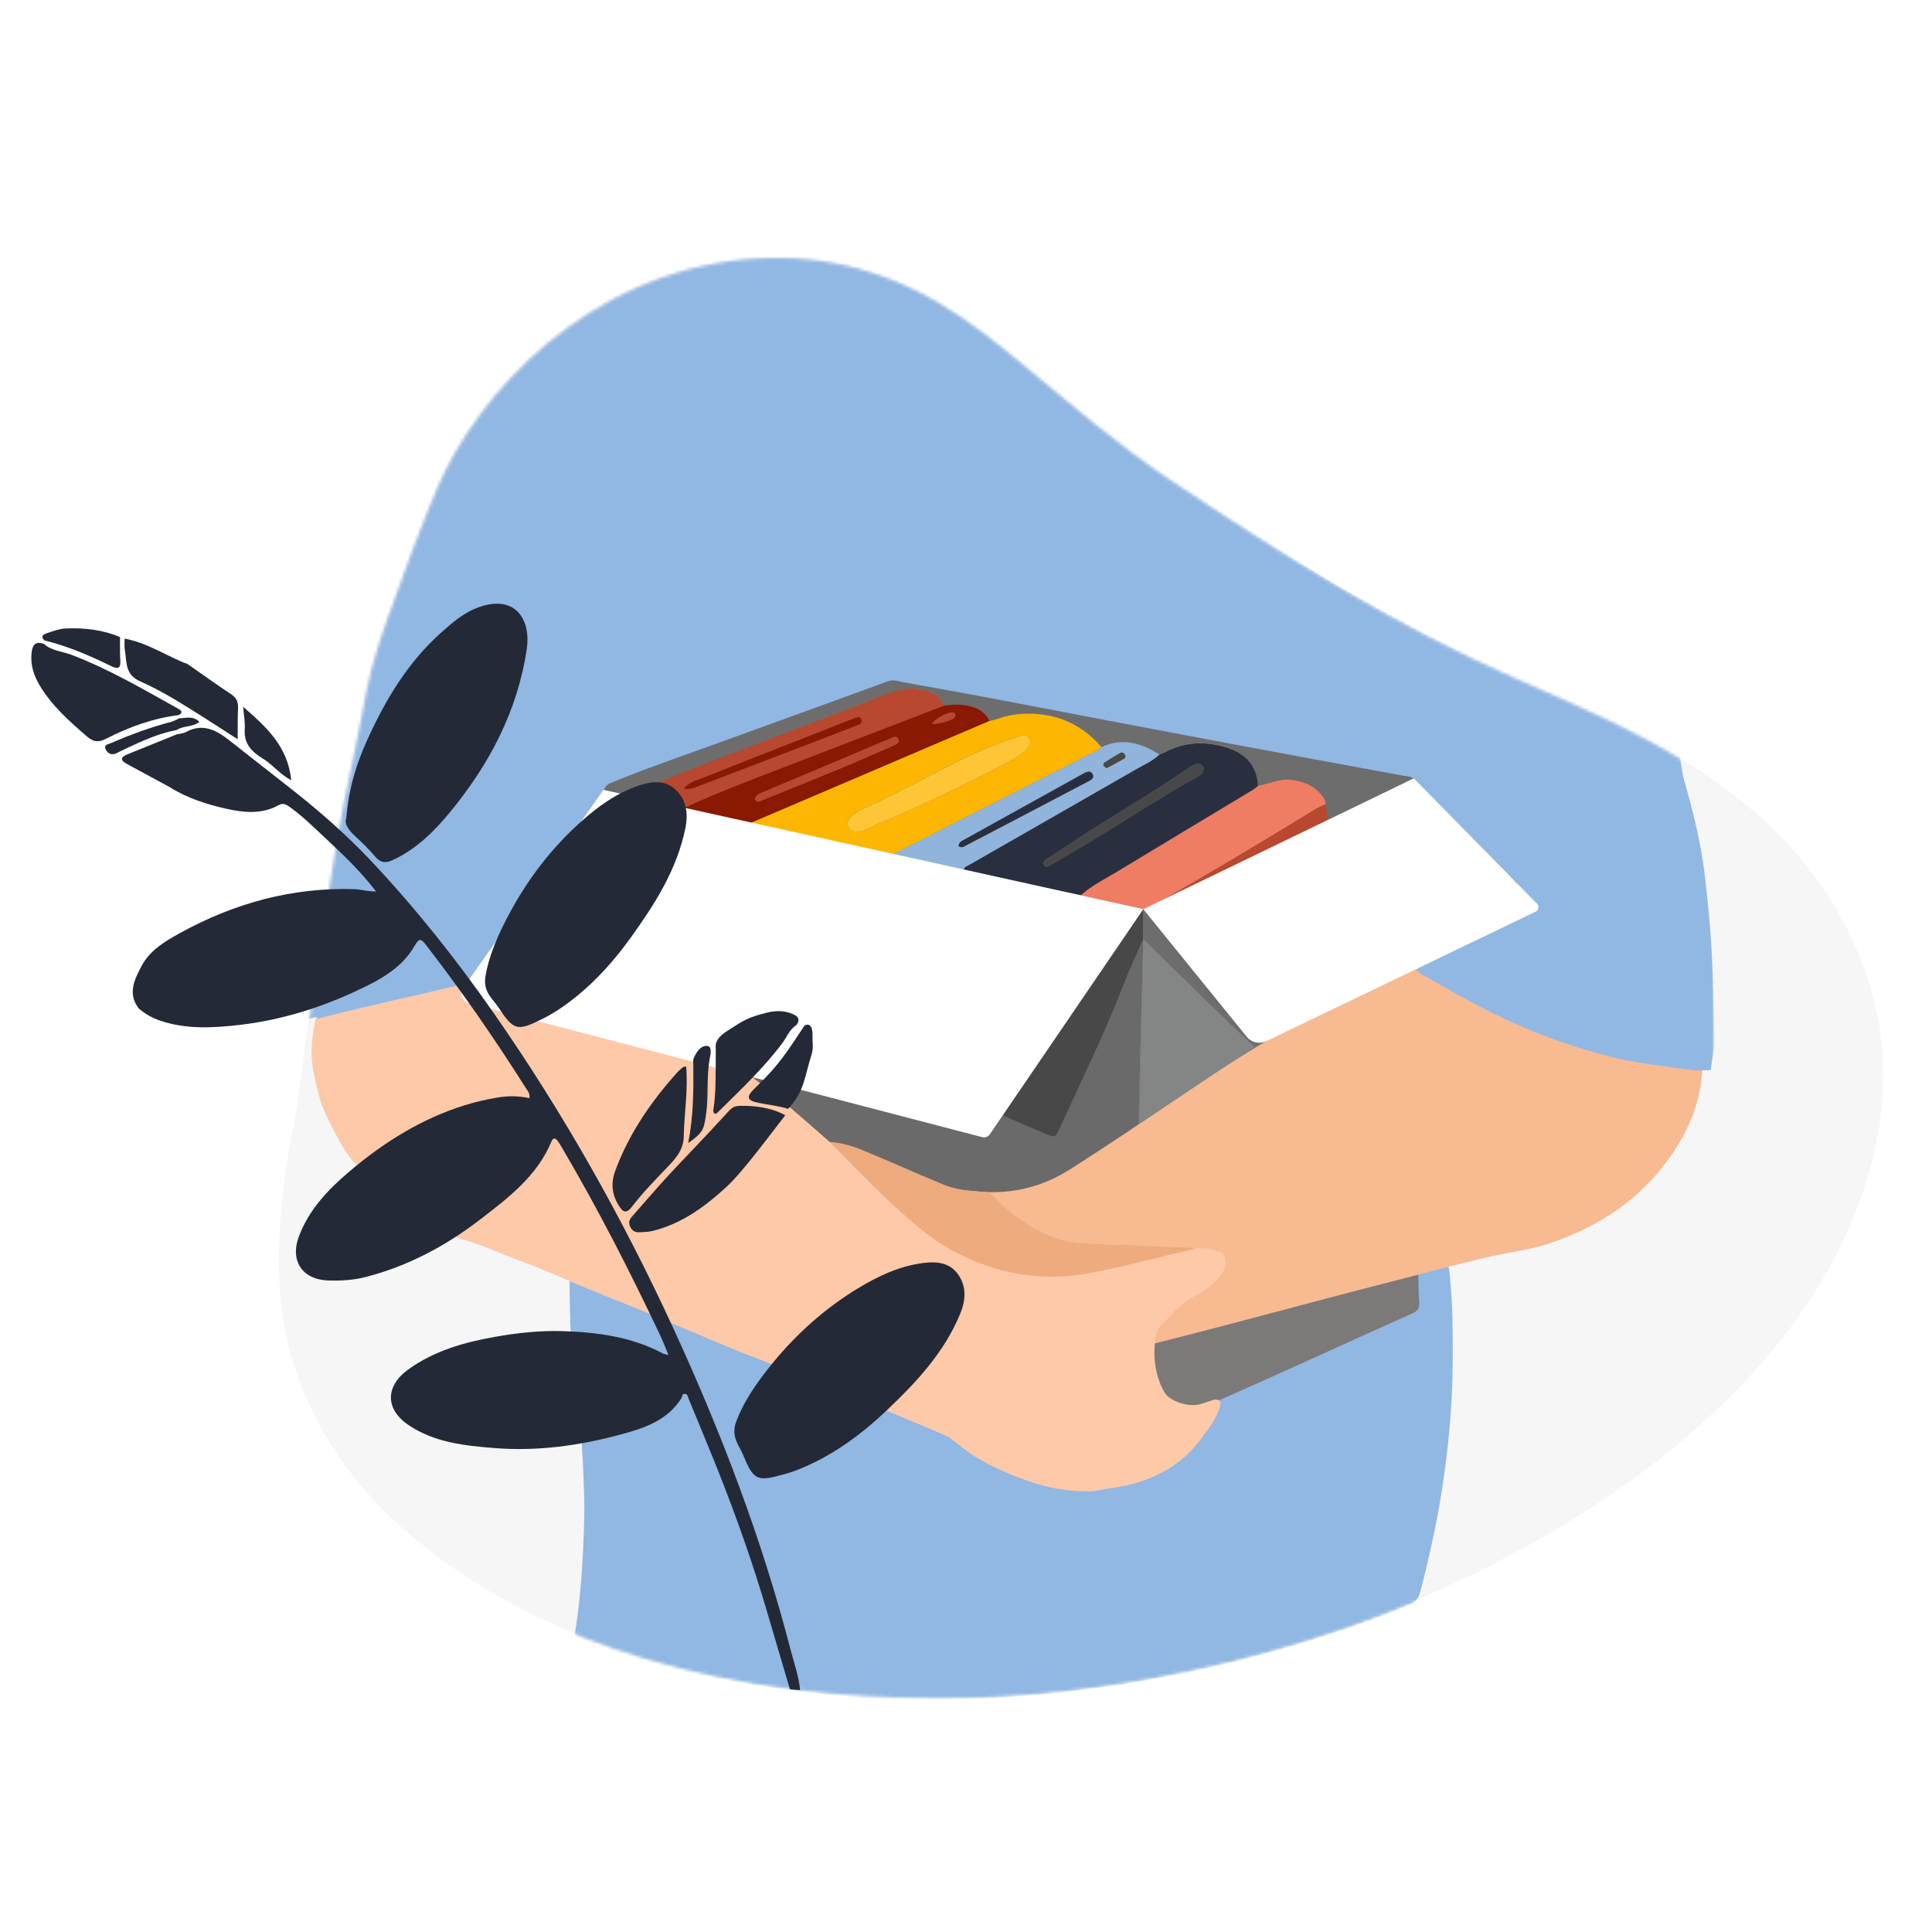 <?xml version="1.0" encoding="UTF-8"?> <!-- Generator: Adobe Illustrator 25.0.1, SVG Export Plug-In . SVG Version: 6.00 Build 0) --> <svg xmlns="http://www.w3.org/2000/svg" xmlns:xlink="http://www.w3.org/1999/xlink" x="0px" y="0px" viewBox="0 0 600 600" style="enable-background:new 0 0 600 600;" xml:space="preserve"> <style type="text/css"> .st0{fill:#F5F5F5;} .st1{fill:#B6B6B7;} .st2{fill:#B7B7B8;} .st3{fill:#DB9273;} .st4{fill:#DA9071;} .st5{fill:#91B7E3;} .st6{fill:#D7654B;} .st7{fill:#2D323F;} .st8{fill:#2A2E3B;} .st9{fill:#F8BA91;} .st10{fill:#F8B991;} .st11{fill:#F3D6B8;} .st12{fill:#BA492F;} .st13{fill:#D66349;} .st14{fill:#F07D64;} .st15{fill:#252937;} .st16{fill:#282D3B;} .st17{fill:#D08CFE;} .st18{fill:#EF8168;} .st19{fill:#FEFEFE;} .st20{fill:#F1F1F1;} .st21{fill:#7D3DAE;} .st22{fill:#F8B992;} .st23{fill:#7D3EAC;} .st24{fill:#50286F;} .st25{fill:#E2E2E3;} .st26{fill:#90B7E3;} .st27{fill:#709DCF;} .st28{fill:#F08066;} .st29{fill:#2E3647;} .st30{fill:#679AD4;} .st31{fill:#FEB702;} .st32{fill:#2D313E;} .st33{fill:#FEC63A;} .st34{fill:#282D3A;} .st35{fill:#FED776;} .st36{fill:#FEC83F;} .st37{fill:#FCAD14;} .st38{fill:#2C313E;} .st39{fill:#76A1D1;} .st40{fill:#FEC941;} .st41{fill:#4B84B7;} .st42{fill:#F6F6F6;} .st43{fill:#B7B7B7;} .st44{fill:#FFFFFF;} .st45{fill:#242937;} .st46{fill:#292929;} .st47{fill:#FFC739;} .st48{fill:#959696;} .st49{fill:#709DD0;} .st50{fill:#2A2F3D;} .st51{fill:#CC5137;} .st52{fill:#91B8E4;} .st53{fill:none;} .st54{fill:#D1E0F1;} .st55{fill:#74200D;} .st56{fill:#E3C7A8;} .st57{fill:#FDF8F3;} .st58{fill:none;stroke:#4A4A4A;stroke-width:7;stroke-linecap:round;stroke-miterlimit:10;} .st59{fill:#4A4A4A;} .st60{fill:#679BD4;} .st61{fill:#909090;} .st62{fill:#C5C5C5;} .st63{fill:#C4C4C4;} .st64{fill:#8F8F8F;} .st65{fill:#BA4930;} .st66{fill:#2A2F3C;} .st67{fill:#FED775;} .st68{fill:#866E62;} .st69{fill:#C0A18C;} .st70{fill:#FFE4C7;} .st71{fill:#96BBE5;} .st72{fill:#FCC12B;} .st73{fill:#598FC5;} .st74{fill:#BA4A30;} .st75{fill:#291F34;} .st76{fill:#252A38;} .st77{fill:#BB4A31;} .st78{fill:#2D313F;} .st79{fill:#FEC944;} .st80{fill:#465161;} .st81{fill:#465161;stroke:#009245;stroke-width:0.75;stroke-linecap:round;stroke-linejoin:round;stroke-miterlimit:10;} .st82{fill:url(#SVGID_1_);} .st83{fill:none;stroke:#666666;stroke-width:0.25;stroke-linecap:round;stroke-miterlimit:10;} .st84{filter:url(#Adobe_OpacityMaskFilter);} .st85{mask:url(#SVGID_2_);} .st86{fill:#FDE2C5;} .st87{fill:#E2C6A7;} .st88{fill:#F3D7B8;} .st89{fill:#F3B504;} .st90{fill:#2F2F3A;} .st91{fill:#EBD9C4;} .st92{fill:#FDE3C6;} .st93{fill:#BB4D33;} .st94{fill:#292C39;} .st95{fill:#897F79;} .st96{fill:#663835;} .st97{fill:#FDE2C6;} .st98{fill:#5A8EC3;} .st99{fill:#2C2D39;} .st100{filter:url(#Adobe_OpacityMaskFilter_1_);} .st101{mask:url(#SVGID_3_);} .st102{fill:#F5F4F3;} .st103{fill:#FCE2C6;} .st104{fill:#5B8CBE;} .st105{fill:#F3B405;} .st106{fill:#B74C34;} .st107{fill:#343540;} .st108{fill:#2E323F;} .st109{fill:#282E3C;} .st110{fill:#9F341C;} .st111{fill:#E1C3A2;} .st112{fill:#F5B807;} .st113{fill:#922F19;} .st114{filter:url(#Adobe_OpacityMaskFilter_2_);} .st115{mask:url(#SVGID_4_);} .st116{fill:#7B7A78;} .st117{fill:#B4A999;} .st118{fill:#6A6A6A;} .st119{fill:#FEC9A8;} .st120{fill:#EEAB7E;} .st121{fill:#91B8E3;} .st122{fill:#2A2F3F;} .st123{fill:#FDB602;} .st124{fill:#6D6D6D;} .st125{fill:#848686;} .st126{fill:#EF7D63;} .st127{fill:#8A1902;} .st128{fill:#90B4DC;} .st129{fill:#B8482F;} .st130{fill:#484848;} .st131{fill:#FEC637;} .st132{fill:#5E91C4;} .st133{fill:#272D3B;} .st134{fill:#CBB6A2;} .st135{fill:#2887F4;} .st136{fill:url(#SVGID_5_);} .st137{fill:#F69421;} .st138{fill:#5290D6;} .st139{clip-path:url(#SVGID_7_);fill:#1A1413;} .st140{fill:#E61F4F;} .st141{fill:#00B1BB;} .st142{fill:#00B0BA;} .st143{fill:#00B3BE;} .st144{fill:#E6204F;} .st145{fill:#201F1D;} .st146{fill:#E05935;} .st147{fill:#036AFE;} .st148{fill:#282726;} .st149{fill:#F99D11;} .st150{fill:#01AEFE;} .st151{fill:#0769D6;} .st152{fill:#00C0FF;} .st153{fill:url(#SVGID_8_);} .st154{fill:url(#SVGID_9_);} .st155{fill:url(#SVGID_10_);} .st156{fill:url(#SVGID_11_);} .st157{fill:url(#SVGID_12_);} .st158{fill:url(#SVGID_13_);} .st159{fill:none;stroke:#4D4D4D;stroke-width:3;stroke-miterlimit:10;} .st160{fill:none;stroke:#4D4D4D;stroke-width:2.5;stroke-miterlimit:10;} .st161{fill:none;stroke:#4D4D4D;stroke-width:3;stroke-linecap:round;stroke-miterlimit:10;} .st162{fill:url(#SVGID_14_);} .st163{clip-path:url(#SVGID_16_);fill:#1A1413;} .st164{fill:#272C38;} .st165{fill:#598CC3;} .st166{fill:#BE4A2F;} .st167{fill:none;stroke:#F6F6F6;stroke-width:4;stroke-linecap:round;stroke-miterlimit:10;} .st168{fill:#FFB700;} .st169{fill:#7D3DAD;} .st170{fill:#A4A5AB;} .st171{fill:#CCCCCC;} .st172{fill:#F1D5B7;} .st173{fill:#E5C8A8;} .st174{fill:#2B2F3C;} .st175{fill:#A39383;} .st176{fill:#A59484;} .st177{fill:#F7B991;} .st178{fill:#F0AB7E;} .st179{fill:#2B313F;} .st180{fill:#E2894F;} .st181{fill:#575757;} .st182{fill:#518CC8;} .st183{fill:#E3C8AA;} .st184{fill:#5890CA;} .st185{fill:#F07E64;} .st186{fill:#F07F66;} .st187{fill:#EAC3A1;} .st188{fill:#D7644A;} .st189{fill:#689AD3;} .st190{fill:#292E3B;} .st191{fill:#FEC942;} .st192{fill:#EDD2B5;} .st193{fill:#95B9E2;} .st194{fill:#D4B799;} .st195{fill:#A19282;} .st196{fill:#A29384;} .st197{fill:#BEAA95;} .st198{fill:#A39587;} .st199{fill:#A49587;} .st200{fill:#F08067;} .st201{fill:#DED3CA;} .st202{fill:#F3E6D9;} .st203{fill:#F08168;} .st204{fill:#272C3A;} .st205{fill:#7D8088;} .st206{fill:#6B6B6B;} .st207{fill:#E6E6E6;} .st208{fill:#4B4B4B;} .st209{fill:#F07F65;} .st210{fill:#252A37;} .st211{fill:#92B8E3;} .st212{fill:#F7B990;} .st213{fill:#FEE4C7;} .st214{fill:#5B90C4;} .st215{fill:#EED3B7;} .st216{fill:#F2AC7E;} .st217{fill:#DB9171;} .st218{fill:#8FB5E1;} .st219{fill:none;stroke:#F6F6F6;stroke-width:2;stroke-miterlimit:10;} .st220{fill:#518CC9;} .st221{fill:#749936;} .st222{fill:#CBD6A9;} .st223{fill:#CCD7AB;} .st224{fill:#636C59;} .st225{fill:#616B54;} .st226{fill:#606950;} .st227{fill:#8E9667;} .st228{fill:#CCD8A8;} .st229{fill:#989D8B;} .st230{fill:#7E8570;} .st231{fill:#79806E;} .st232{fill:#74AB78;} .st233{fill:#C7B58A;} .st234{fill:#8E7250;} .st235{fill:#E0CBA3;} .st236{fill:#C3AA7A;} .st237{filter:url(#Adobe_OpacityMaskFilter_3_);} .st238{mask:url(#SVGID_17_);} .st239{fill:#E7C9A9;} .st240{fill:#FECAA7;} .st241{fill:#FCE1C5;} .st242{fill:#BA4C33;} .st243{fill:#33333F;} .st244{fill:#FECAA8;} .st245{fill:#FDC007;} .st246{fill:#FED352;} </style> <g id="Layer_1"> </g> <g id="Layer_2"> </g> <g id="Layer_3"> </g> <g id="Layer_4"> </g> <g id="Layer_5"> </g> <g id="Layer_6"> </g> <g id="Layer_7"> </g> <g id="Layer_8"> </g> <g id="Layer_9"> </g> <g id="Layer_10"> </g> <g id="Layer_11"> </g> <g id="Layer_12"> <path class="st42" d="M290.74,527.09c-30.71-0.06-60.99-3.52-90.49-12.25c-25.98-7.69-50.06-19.32-71.07-36.69 c-17.43-14.42-30.63-31.88-37.72-53.63c-5.06-15.52-5.59-31.39-4.21-47.49c0.67-7.81,1.57-15.57,3.16-23.25 c2.62-12.68,3.61-25.6,5.63-38.37c4.01-25.33,7.13-50.8,12.6-75.89c1.81-8.33,3.38-16.72,5-25.09c1.63-8.4,4.36-16.5,7.23-24.52 c4.59-12.83,9.28-25.64,14.58-38.19c12.89-30.47,47.06-66.9,95.85-71.47c21.68-2.03,42.02,2.77,60.7,13.93 c9.42,5.63,17.99,12.54,26.42,19.55c14.51,12.06,28.86,24.36,44.56,34.88c34.49,23.1,69.53,45.19,107.76,61.94 c18.32,8.03,36.82,15.93,53.85,26.66c17.22,10.86,32.3,24.09,43.35,41.36c18.76,29.33,21.55,60.59,10.05,93.18 c-9.48,26.86-26.32,48.81-46.97,68c-18.86,17.52-40.07,31.64-62.81,43.69c-31.63,16.75-65.08,28.2-100.03,35.43 C342.65,524.15,316.86,527.23,290.74,527.09z"></path> <defs> <filter id="Adobe_OpacityMaskFilter" filterUnits="userSpaceOnUse" x="94.2" y="78.15" width="438.11" height="449.74"> <feColorMatrix type="matrix" values="1 0 0 0 0 0 1 0 0 0 0 0 1 0 0 0 0 0 1 0"></feColorMatrix> </filter> </defs> <mask maskUnits="userSpaceOnUse" x="94.2" y="78.15" width="438.11" height="449.74" id="SVGID_1_"> <g class="st84"> <path class="st42" d="M290.95,527.42c-30.71-0.06-60.99-3.52-90.49-12.25c-25.98-7.69-50.06-19.32-71.07-36.69 c-17.43-14.42-30.63-31.88-37.72-53.63c-5.06-15.52-5.59-31.39-4.21-47.49c0.67-7.81,1.57-15.57,3.16-23.25 c2.62-12.68,3.61-25.6,5.63-38.37c4.01-25.33,7.13-50.8,12.6-75.89c1.81-8.33,3.38-16.72,5-25.09c1.63-8.4,4.36-16.5,7.23-24.52 c4.59-12.83,9.28-25.64,14.58-38.19c12.89-30.47,47.06-66.9,95.85-71.47c21.68-2.03,42.02,2.77,60.7,13.93 c9.42,5.63,17.99,12.54,26.42,19.55c14.51,12.06,28.86,24.36,44.56,34.88c34.49,23.1,69.53,45.19,107.76,61.94 c18.32,8.03,36.82,15.93,53.85,26.66c17.22,10.86,32.3,24.09,43.35,41.36c18.76,29.33,21.55,60.59,10.05,93.18 c-9.48,26.86-26.32,48.81-46.97,68c-18.86,17.52-40.07,31.64-62.81,43.69c-31.63,16.75-65.08,28.2-100.03,35.43 C342.86,524.48,317.07,527.56,290.95,527.42z"></path> </g> </mask> <g style="mask:url(#SVGID_1_);"> <path class="st5" d="M94.23,316.92c0.1-5.42,1.27-10.7,2.16-16.02c0.8-4.77,1.43-9.56,2.06-14.35c0.75-5.75,1.61-11.49,2.61-17.2 c1.41-8.02,2.92-16.02,4.5-24.01c2.27-11.44,4.54-22.88,7-34.28c2.73-12.62,7.39-24.62,12.18-36.58 c3.06-7.65,5.87-15.39,8.83-23.08c3.41-8.88,8.5-16.79,14.08-24.42c4.78-6.54,10.32-12.43,16.27-17.89 c7.42-6.81,15.54-12.69,24.43-17.51c9.07-4.93,18.57-8.65,28.62-10.92c6.08-1.37,12.22-2.24,18.48-2.46 c2.98-0.11,5.92-0.06,8.89,0.01c7.95,0.2,15.66,1.62,23.29,3.73c6.44,1.78,12.61,4.2,18.58,7.18c2.85,1.42,5.13,3.5,7.57,5.46 c3.14,2.52,7.08,3.76,10.21,6.35c5.76,4.76,11.81,9.17,17.54,13.99c4.76,4.01,9.54,8.01,14.52,11.77 c4.08,3.09,7.87,6.58,11.94,9.69c4.39,3.36,9.08,6.35,13.43,9.76c7.64,5.99,15.8,11.24,23.9,16.54 c12.9,8.44,25.69,17.1,39.34,24.31c9.17,4.84,18.13,10.09,27.6,14.39c9.47,4.3,18.96,8.56,28.66,12.3 c3.25,1.26,6.33,2.85,9.31,4.59c3.56,2.07,7.47,3.3,11.17,5.04c6.48,3.05,12.9,6.17,19.1,9.76c1.39,0.81,1.23,2.14,1.42,3.27 c1.33,7.89,2.67,15.78,3.75,23.7c0.77,5.65,1.02,11.37,1.5,17.05c0.76,9,0.82,17.99,0.62,26.99c-0.16,7.45-0.79,14.89-1.25,22.33 c-0.11,1.76-1.33,2.5-3.55,2.14c-2.28-0.38-4.54-0.47-6.85-0.39c-5.72,0.21-11.44,0.84-17.16,0.41 c-4.11-0.31-7.58,1.02-11.12,2.86c-7.28,3.77-13.55,8.85-19.33,14.52c-7.62,7.48-12.58,16.63-15.69,26.82 c-1.65,5.4-3.99,10.57-5.25,16.1c-0.29,1.29-0.37,2.18,1,2.96c1.41,0.81,1.49,2.51,1.62,3.93c0.38,4.16,0.72,8.34,0.82,12.52 c0.15,6.08,0.19,12.16,0.07,18.24c-0.22,11.08-1.24,22.11-2.83,33.08c-1.69,11.74-4.22,23.3-7.2,34.77 c-0.58,2.22-1.64,3.37-3.85,4.27c-7.06,2.87-14.18,5.6-21.4,7.98c-14.37,4.75-28.94,8.85-43.75,12.08c-6.88,1.5-13.82,2.7-20.73,4 c-5.5,1.03-11.11,1.42-16.65,2.24c-7.55,1.13-15.13,1.62-22.74,2.16c-10.65,0.75-21.31,0.94-31.96,0.66 c-5.33-0.14-10.7-0.22-16.02-0.78c-7.97-0.84-15.94-1.59-23.88-2.78c-8.75-1.31-17.45-2.85-26.06-4.79 c-11.76-2.65-23.23-6.28-34.41-10.81c-0.92-0.37-1.15-0.86-1.01-1.74c1.45-9.09,2.16-18.23,2.55-27.43 c0.21-4.89,0.41-9.77,0.26-14.64c-0.33-11.2-0.89-22.39-2.71-33.5c-0.61-3.74-0.62-7.62-0.99-11.43 c-1.34-13.93-0.52-27.91-0.99-41.86c-0.34-9.92-0.02-19.83-0.36-29.74c-0.33-9.4-0.64-18.82-1.3-28.2 c-0.4-5.64-0.44-11.29-0.86-16.91c-0.51-6.9,0.19-13.82-0.65-20.7c-0.21-1.71-0.21-3.49,0.27-5.21c0.1-0.38,0.18-0.9-0.21-1.16 c-0.44-0.29-0.77,0.15-1.09,0.39c-5.58,4.2-11.73,7.54-17.4,11.61c-10.69,7.68-21.96,14.32-34.23,19.2 c-3.56,1.42-7.05,3.03-10.55,4.61c-5.18,2.33-10.72,3.5-16.15,5L94.23,316.92z"></path> <g> <path class="st116" d="M189.22,250.9c0.34-0.37,0.68-0.74,1.02-1.1c0.74,1.68,0.76,3.51,0.79,5.27 c0.11,8.79,0.58,17.56,0.8,26.34c0.16,6.56,0.44,13.11,0.53,19.67c0.09,6.35,0.3,12.69,0.41,19.04c0.02,1.31,0.45,2.09,1.84,2.32 c1.44,0.24,2.86,0.61,4.28,0.96c16.77,4.1,33.58,8.04,50.29,12.35c17.73,4.57,35.61,8.48,53.39,12.84 c0.7,0.17,1.47,0.48,1.92-0.22c1.99-3.11,4.66-5.88,5.88-9.36c0.86-2.48,1.79-4.84,3.35-6.89c2.82-3.71,5.79-7.31,8.67-10.98 c4.3-5.47,8.65-10.91,12.85-16.47c4.11-5.45,8.06-11.02,12.08-16.53c0.5-0.68,1.07-1.39-0.46-1.4c-0.79,0-1.47-0.36-1.61-1.08 c-0.17-0.89,0.66-1.32,1.31-1.69c0.47-0.27,1.07-0.34,1.57-0.57c0.9-0.43,2.48-0.5,2.41-1.56c-0.05-0.85-1.63-0.75-2.54-0.94 c-22.06-4.56-44.13-9.07-66.19-13.64c-13.55-2.81-27.07-5.75-40.62-8.58c-15.59-3.26-31.2-6.42-46.69-10.12 c-0.81-0.19-1.9-0.06-2.16-1.26c0.6-0.72,0.98-1.64,1.85-2.12c10.49,2.01,21,3.97,31.47,6.06c10.75,2.15,21.47,4.44,32.21,6.66 c22.36,4.62,44.72,9.18,67.07,13.85c9.92,2.07,19.8,4.32,29.68,6.55c2.7,0.61,5.13,0.29,7.63-0.95 c4.31-2.12,8.73-4.03,13.13-5.96c10.65-4.67,21.32-9.31,31.99-13.93c8.18-3.54,16.38-7.03,24.58-10.53 c0.5-0.21,1.31-0.24,1.29-0.84c-0.03-0.72-0.84-0.76-1.45-0.87c-4.23-0.78-8.45-1.57-12.68-2.37 c-8.31-1.58-16.62-3.21-24.94-4.73c-14.19-2.6-28.39-5.1-42.58-7.7c-10.23-1.87-20.45-3.81-30.67-5.76 c-11.51-2.19-23.02-4.44-34.54-6.61c-4.35-0.82-8.67-2.71-13.14-0.18c-1.36,0.77-3.01,1.04-4.53,1.54 c-24.58,8.19-49.17,16.37-73.75,24.56c0.82-1.99,2.25-3.17,4.34-3.88c26.43-8.9,52.83-17.87,79.24-26.81 c1.39-0.47,2.93-1.24,3.29,1.21c0.11,0.71,0.81,0.67,1.34,0.76c21.99,3.62,43.89,7.73,65.81,11.74 c23.3,4.26,46.59,8.55,69.89,12.77c5.7,1.03,11.37,2.24,17.13,2.96c2.23,0.28,4.03,1.81,5.73,3.29c6.93,6,13.37,12.5,19.81,19.01 c2.8,2.83,5.56,5.7,8.64,8.25c2.57,2.13,2.05,4.62-1.36,6.65c-5.64,3.36-11.34,6.63-16.99,9.98c-3.85,2.28-7.64,4.65-11.51,6.9 c-1.19,0.69-1.6,1.55-1.57,2.89c0.51,22.15,0.33,44.31,0.5,66.46c0.04,6.01-0.44,12.11,0.44,18c1.02,6.83,0.59,13.64,1.07,20.43 c0.12,1.77-0.52,2.58-2.09,3.28c-22.4,9.99-44.63,20.35-67.14,30.1c-4.68,2.03-9.38,4-14.06,6.02c-3.17,1.37-6.05,1.39-9.46,0.29 c-14.89-4.82-29.89-9.32-44.88-13.84c-34.39-10.37-68.81-20.68-103.05-31.55c-1.4-0.44-2.76-1.01-4.15-1.48 c-1.93-0.66-2.66-2.07-2.72-4.01c-0.42-14.25-0.86-28.5-1.27-42.75c-0.23-7.82-0.45-15.65-0.59-23.47 c-0.03-1.55-0.58-2.17-2.06-2.54c-13.7-3.43-27.35-7.01-41.07-10.34c-2.65-0.64-4.6-2.11-6.54-3.72 c-0.83-0.69-0.37-1.7,0.21-2.45c13.78-18.05,27.18-36.38,40.66-54.65c0.93-1.27,1.66-2.14,3.07-0.71 c-0.05,0.66-0.38,1.19-0.75,1.7c-11.93,16.29-23.87,32.58-35.79,48.87c-1.67,2.29-3.29,4.61-5.07,7.12 c5.74,1.32,11.15,2.53,16.55,3.81c9.55,2.26,19.09,4.53,28.62,6.87c1.67,0.41,2-0.09,1.93-1.66c-0.17-3.48-0.09-6.96-0.36-10.44 c-0.42-5.28-0.25-10.59-0.37-15.89c-0.19-8.51-0.6-17.02-0.59-25.53c0-5.23-0.25-10.46-0.4-15.68 C189.39,251.58,189.28,251.24,189.22,250.9z M355.06,287.32c-0.62-0.37-1.43,0.38-1.7,0.75c-2.6,3.62-5.18,7.24-7.79,10.85 c-6.9,9.52-13.78,19.05-20.72,28.54c-4.6,6.29-9.34,12.47-13.87,18.8c-1.19,1.67-3.41,2.98-2.55,5.72 c0.22,0.7-0.67,1.37-1.53,1.4c-1.11,0.04-2.22,0.15-3.33-0.15c-7.52-2.01-15.03-4.09-22.58-5.98 c-12.54-3.14-25.11-6.13-37.66-9.23c-15.93-3.93-31.85-7.89-47.78-11.83c-2.35-0.58-2.36-0.57-2.36,1.93 c-0.02,9.13,0.31,18.25,0.82,27.37c0.29,5.22-0.01,10.44,0.34,15.68c0.42,6.32,0.14,12.68,0.48,19.03 c0.22,4.03,0.07,3.94,3.96,5.04c7.84,2.2,15.65,4.5,23.45,6.8c13.55,3.99,27.1,7.98,40.63,12.03c8.8,2.64,17.56,5.41,26.36,8.07 c13.86,4.18,27.73,8.33,41.6,12.47c6.07,1.81,12.16,3.55,18.22,5.39c1.78,0.54,2.26-0.13,2.28-1.79 c0.02-3.13,0.13-6.26,0.31-9.39c0.39-6.47,0.01-12.96,0.45-19.45c0.47-6.95-0.08-13.93,0.39-20.92c0.54-8-0.05-16.03,0.44-24.06 C353.44,355.61,355.26,287.44,355.06,287.32z M436.51,249.85c-0.91-0.34,1.48-3.35-1.65-1.97c-7.97,3.51-15.89,7.16-23.86,10.67 c-16.96,7.48-33.95,14.92-50.93,22.34c-1.43,0.63-1.51,1.3-0.38,2.23c4.53,3.75,8.34,8.24,12.63,12.24 c5.1,4.76,9.54,10.16,14.7,14.88c2.66,2.42,5.03,5.21,7.55,7.82c0.74,0.77,1.33,1.22,2.47,0.43c2.52-1.74,5.15-3.33,7.77-4.92 c9.65-5.86,19.29-11.73,29-17.49c1.32-0.78,1.92-1.55,1.84-3.09c-0.21-4.03-0.28-8.1-0.26-12.11c0.02-3.92,0.22-7.91,0.53-11.87 C436.41,262.7,435.67,256.32,436.51,249.85z M438.22,247.91c0,6.8-0.25,12.99,0.08,19.16c0.26,4.79,0.37,9.6,0.49,14.38 c0.08,3.15-0.08,6.39-0.25,9.58c-0.08,1.61,0.11,2.19,1.82,1.13c8.06-4.96,16.18-9.83,24.3-14.71c1.49-0.89,1-1.61,0.05-2.55 c-5.56-5.5-11.09-11.02-16.61-16.55C444.86,255.09,441.51,251.94,438.22,247.91z"></path> <path class="st117" d="M192.31,247.28c0.26,1.2,1.35,1.07,2.16,1.26c15.49,3.7,31.1,6.86,46.69,10.12 c13.55,2.83,27.07,5.77,40.62,8.58c22.06,4.58,44.13,9.08,66.19,13.64c0.91,0.19,2.49,0.09,2.54,0.94 c0.06,1.06-1.51,1.13-2.41,1.56c-0.5,0.24-1.09,0.3-1.57,0.57c-0.65,0.37-1.48,0.81-1.31,1.69c0.14,0.72,0.82,1.08,1.61,1.08 c1.53,0,0.96,0.71,0.46,1.4c-4.02,5.52-7.96,11.09-12.08,16.53c-4.2,5.55-8.55,10.99-12.85,16.47 c-2.88,3.67-5.85,7.27-8.67,10.98c-1.56,2.05-2.49,4.41-3.35,6.89c-1.22,3.48-3.89,6.25-5.88,9.36 c-0.45,0.71-1.22,0.39-1.92,0.22c-17.78-4.36-35.66-8.27-53.39-12.84c-16.71-4.31-33.52-8.25-50.29-12.35 c-1.42-0.35-2.84-0.72-4.28-0.96c-1.39-0.23-1.81-1.01-1.84-2.32c-0.11-6.35-0.32-12.69-0.41-19.04 c-0.1-6.56-0.37-13.11-0.53-19.67c-0.22-8.78-0.69-17.55-0.8-26.34c-0.02-1.76-0.05-3.58-0.79-5.27 C190.93,248.96,191.62,248.12,192.31,247.28z"></path> <path class="st118" d="M194.96,243.96c24.58-8.19,49.17-16.37,73.75-24.56c1.52-0.5,3.16-0.77,4.53-1.54 c4.46-2.53,8.78-0.64,13.14,0.18c11.52,2.18,23.02,4.42,34.54,6.61c10.22,1.94,20.44,3.88,30.67,5.76 c14.19,2.6,28.39,5.1,42.58,7.7c8.32,1.52,16.63,3.16,24.94,4.73c4.22,0.8,8.45,1.58,12.68,2.37c0.61,0.11,1.42,0.15,1.45,0.87 c0.02,0.59-0.79,0.63-1.29,0.84c-8.2,3.5-16.4,6.99-24.58,10.53c-10.68,4.62-21.34,9.26-31.99,13.93 c-4.4,1.93-8.82,3.84-13.13,5.96c-2.5,1.23-4.93,1.56-7.63,0.95c-9.88-2.24-19.76-4.48-29.68-6.55 c-22.35-4.67-44.71-9.24-67.07-13.85c-10.74-2.22-21.46-4.51-32.21-6.66c-10.48-2.09-20.98-4.05-31.47-6.06 C194.43,244.76,194.69,244.36,194.96,243.96z"></path> <path class="st117" d="M189.22,250.9c0.06,0.34,0.17,0.68,0.18,1.03c0.15,5.23,0.4,10.45,0.4,15.68c0,8.52,0.4,17.02,0.59,25.53 c0.12,5.3-0.05,10.61,0.37,15.89c0.28,3.49,0.19,6.97,0.36,10.44c0.08,1.57-0.25,2.07-1.93,1.66 c-9.53-2.34-19.07-4.61-28.62-6.87c-5.4-1.28-10.81-2.49-16.55-3.81c1.78-2.5,3.4-4.83,5.07-7.12 c11.92-16.3,23.86-32.58,35.79-48.87c0.37-0.51,0.7-1.05,0.75-1.7C186.79,252.07,188.55,252.53,189.22,250.9z M187.65,253.5 c-0.04-0.06-0.07-0.1-0.11-0.15c-0.04,0.1-0.1,0.2-0.12,0.3c-0.01,0.04,0.06,0.09,0.1,0.14 C187.56,253.7,187.6,253.6,187.65,253.5z"></path> <path class="st118" d="M355.06,291.61c0,0-3.71,143.47-3.74,146.6c-0.01,1.65-0.5,2.33-2.28,1.79 c-6.06-1.84-12.15-3.57-18.22-5.39c-13.87-4.14-27.74-8.29-41.6-12.47c-8.8-2.66-17.56-5.43-26.36-8.07 c-13.53-4.05-27.08-8.04-40.63-12.03c-7.81-2.3-15.62-4.6-23.45-6.8c-3.9-1.1-3.74-1.01-3.96-5.04 c-0.34-6.34-0.06-12.71-0.48-19.03c-0.35-5.24-0.04-10.46-0.34-15.68c-0.51-9.12-0.83-18.24-0.82-27.37 c0-2.5,0.01-2.51,2.36-1.93c15.93,3.94,32.71,4.6,48.64,8.52c12.55,3.09,25.56,7.74,38.1,10.88c7.55,1.89,14.52,4.26,22.04,6.27 c1.11,0.3,0.39,0.04,1.5,0c0.86-0.03,1.54,0.13,1.32-0.58c-0.86-2.74,2.62-3.36,3.82-5.03c4.53-6.33,9.28-12.51,13.87-18.8 c6.94-9.49,13.82-19.02,20.72-28.54c2.61-3.61,5.2-7.23,7.79-10.85c0.27-0.37,0.44-1.01,1.06-0.64 C354.61,287.55,355.06,291.61,355.06,291.61z"></path> <path class="st117" d="M436.51,249.85c-0.84,6.47-0.1,12.85-0.59,19.16c-0.31,3.96-0.51,7.95-0.53,11.87 c-0.02,4.01,0.05,8.08,0.26,12.11c0.08,1.54-0.52,2.3-1.84,3.09c-9.7,5.76-19.35,11.63-29,17.49c-2.62,1.59-5.25,3.18-7.77,4.92 c-1.14,0.79-1.73,0.33-2.47-0.43c-2.52-2.61-4.9-5.39-7.55-7.82c-5.17-4.71-9.6-10.12-14.7-14.88c-4.29-4-8.09-8.49-12.63-12.24 c-1.12-0.93-1.05-1.61,0.38-2.23c16.99-7.43,33.97-14.87,50.93-22.34c7.97-3.52,15.89-7.16,23.86-10.67 C437.99,246.5,435.6,249.52,436.51,249.85z"></path> <path class="st117" d="M438.22,247.91c3.29,4.04,6.64,7.19,9.89,10.44c5.52,5.53,11.05,11.06,16.61,16.55 c0.96,0.95,1.44,1.66-0.05,2.55c-8.12,4.87-16.24,9.75-24.3,14.71c-1.72,1.06-1.91,0.48-1.82-1.13c0.16-3.19,0.33-6.43,0.25-9.58 c-0.13-4.78-0.24-9.59-0.49-14.38C437.97,260.9,438.22,254.7,438.22,247.91z"></path> </g> <g> <path class="st9" d="M241.38,355.58c1.1-0.39,2.27-0.75,3.43-0.79c3.49-0.13,6.99-0.03,10.48-0.14 c5.54-0.16,10.6,1.55,15.48,3.87c5.16,2.45,10.2,5.18,15.36,7.63c4.64,2.2,9.62,3.26,14.73,3.65c2.36,0.18,4.73,0.42,7.09,0.44 c8.89,0.05,17.07-2.41,24.53-7.19c5.58-3.57,11.13-7.17,16.64-10.85c10.54-7.04,20.9-14.35,31.59-21.16 c8.58-5.46,17.34-10.7,26.36-15.39c9.89-5.13,20.15-9.55,30.3-14.17c0.78-0.35,13.57-5.36,17.19-6.81 c6.43-2.58,13.1-4.41,19.96-5.19c5.92-0.68,11.98-2.1,17.87-0.54c9.93,2.62,19.49,6.24,26.48,14.32 c6.01,6.95,9.47,14.97,9.85,24.31c0.56,13.58-4.51,25.05-12.79,35.34c-7.12,8.86-16.05,15.36-26.44,20 c-5.58,2.5-11.34,4.46-17.3,5.48c-12.38,2.12-24.4,5.65-36.53,8.72c-20.93,5.3-41.75,11.01-62.64,16.43 c-13.41,3.48-26.87,6.78-40.32,10.08c-3.98,0.98-8.01,1.89-12.07,2.43c-2.72,0.36-4.01,2.44-5.73,3.91 c-2.14,1.84-3.93,4.14-5.64,6.41c-0.92,1.22-1.94,1.83-3.38,2.16c-7.94,1.82-15.72,1.12-23.46-1.19 c-6.54-1.94-13.33-3.19-19.64-5.66c-5.2-2.04-9.93-5.34-14.75-8.26c-2.96-1.8-3.74-5.02-3.93-8.17 c-0.08-1.26,1.02-2.67,1.79-3.89c2.54-4,5.44-7.79,7.69-11.94c3.87-7.13,3.41-14.41-0.07-21.67c-2.71-5.65-6.88-10.1-11.17-14.51 c-1.08-1.1-1.7-2.64-2.65-3.88C239.35,358.91,238.78,356.49,241.38,355.58z"></path> </g> <path class="st119" d="M197.55,308.79c5.65,4.05,11.19,8.25,16.97,12.1c7.23,4.82,14.27,9.91,21.16,15.2 c4.63,3.56,9.12,7.31,13.53,11.16c8.51,7.44,17.1,14.77,25.24,22.64c5.45,5.27,11.39,10.03,17.15,14.98 c4.22,3.63,9.44,5.25,14.59,6.93c7.73,2.52,15.61,4,23.82,3.52c5.66-0.33,11.09-1.71,16.6-2.82c3.86-0.78,7.74-1.51,11.6-2.28 c3.87-0.77,7.73-1.63,11.61-2.33c3.08-0.55,6.17-0.23,9.04,0.95c2.25,0.92,2.23,4.59,0.2,7.36c-2.35,3.2-5.81,4.99-9.09,6.91 c-3.9,2.28-6.58,5.78-9.7,8.85c-1.06,1.04-1.33,2.69-1.5,4.06c-0.69,5.7-0.03,11.24,2.84,16.35c1.56,2.77,7.52,4.76,11.07,3.72 c1.27-0.37,2.51-0.83,3.77-1.21c0.73-0.22,1.55-0.48,2.19,0.08c0.69,0.61,0.36,1.44,0.14,2.16c-1.01,3.41-3.17,6.18-5.2,9 c-4.38,6.11-10.11,10.46-17.12,13.2c-3.91,1.53-7.97,2.41-12.08,2.92c-1.94,0.24-3.78,0.91-5.76,0.93 c-6.37,0.05-12.49-0.89-18.59-2.99c-6.14-2.11-12.04-4.6-17.52-8.01c-2.7-1.68-5.1-3.82-7.64-5.75 c-3.05-1.57-31.58-13.4-37.59-15.51c-7.94-2.77-15.52-6.58-23.41-9.51c-7.19-2.67-14.13-5.86-21.22-8.75 c-4.44-1.81-8.8-3.8-13.24-5.62c-7.83-3.22-15.77-6.19-23.52-9.61c-5.22-2.3-10.5-4.44-15.84-6.43 c-4.74-1.76-9.31-3.93-14.22-5.39c-4.02-1.2-7.99-3.01-11.82-5.11c-6.71-3.68-12.92-7.86-18.46-13.15 c-1.98-1.9-3.43-4.17-5.32-6.1c-2.08-2.13-3.61-4.69-5.01-7.26c-2.54-4.68-5.13-9.36-6.39-14.63c-0.88-3.67-1.88-7.32-2.02-11.11 c-0.16-4.39,0.4-8.65,1.52-12.94c1.02-3.93,2.44-7.59,4.75-10.87c2.44-3.48,5.3-6.52,8.52-9.39c3.84-3.43,8.35-5.42,12.91-7.06 c5.39-1.95,11.14-2.91,16.78-4.12c3.81-0.82,7.67-0.3,11.3,0.91c5.69,1.89,11.05,4.59,16.45,7.19c4.58,2.21,9.06,4.63,13.37,7.28 C187.5,302.36,192.39,305.78,197.55,308.79z"></path> <path class="st120" d="M371.32,387.74c-11.49,2.69-22.25,5.65-33.18,7.67c-16.23,2.99-31.44-0.32-45.55-8.89 c-11.52-6.99-32.73-29.84-34.85-31.82c5.13,0.33,9.45,2.27,10.32,2.62c11.25,4.54,13.66,5.93,24.89,10.54 c4.21,1.73,7.93,1.96,13.33,2.35c0.93-0.15,2.09,1.17,2.93,2c6.26,6.19,13.25,11.18,21.94,13.26c2.68,0.64,5.53,0.69,8.3,0.82 c10.03,0.44,20.07,0.8,30.1,1.19C369.92,387.49,370.31,387.59,371.32,387.74z"></path> <g> <path class="st121" d="M517.39,250.67c1.93,4.84,3.86,9.68,5.78,14.52c0.25,0.63,0.4,1.29,1.05,1.86 c-0.97-6.08-1.93-12.15-2.9-18.23c0.13-0.02,0.26-0.03,0.39-0.05c0.38,0.5,0.75,0.99,1.13,1.49c0.14-0.07,0.28-0.13,0.42-0.2 c-0.96-4.33-1.93-8.66-2.89-12.99c0.26-0.09,0.52-0.18,0.78-0.26c0.37,0.95,0.8,1.87,1.09,2.84c3.17,10.7,5.98,21.5,7.24,32.62 c0.85,7.47,1.65,14.96,2.06,22.47c0.51,9.47,0.69,18.96,0.78,28.45c0.03,2.99-0.67,5.99-1.05,9.16c-2.34,0-4.17,0.22-5.93-0.04 c-7.99-1.17-16.09-1.93-23.91-3.84c-15.64-3.82-30.59-9.68-44.75-17.41c-5.21-2.84-10.36-5.79-15.52-8.7 c-0.41-0.23-0.76-0.57-1.44-1.09c3.27-2.11,6.36-4.06,9.4-6.09c6.56-4.36,13.08-8.78,19.65-13.13c0.78-0.51,1.78-0.66,2.61-1.11 c1.1-0.59,2.71-1.09,3.04-2.01c0.38-1.07-0.01-2.84-0.73-3.8c-1.24-1.64-3.04-2.85-4.53-4.32c-4.47-4.4-8.9-8.85-13.36-13.26 c-0.93-0.92-1.91-1.8-3.26-3.07c2.02-1.45,3.86-2.98,5.89-4.2c8.16-4.88,17.09-5.6,26.31-4.79c6.38,0.56,12.64,1.64,18.29,4.77 c3.27,1.81,6.42,3.93,9.32,6.28c2.42,1.96,4.39,4.48,6.57,6.74c0.31,0.32,0.72,0.54,1.08,0.81c0.21-0.09,0.41-0.17,0.62-0.26 c-1.07-4.4-2.14-8.79-3.2-13.19L517.39,250.67z M520.51,264.79l0.08-0.12l-0.11-0.02L520.51,264.79z"></path> <path class="st121" d="M98.74,316.32c-1.87-1.42-0.94-3.19-0.67-4.72c2.19-12.62,4.93-25.09,12.42-35.86 c6.12-8.8,13.76-15.94,23.71-20.24c8.37-3.62,17.02-3.04,25.68-1.23c5.49,1.15,10.74,3,15.6,5.87c0.46,0.27,0.89,0.61,1.54,1.06 c-6.21,9.43-13.68,17.9-18.51,28.03c0.24,0.2,0.48,0.41,0.73,0.61c1.92-1.83,3.84-3.65,5.75-5.47c1.02,0,1.99,0,2.93,0 c2.01,4.53,3.38,4.91,7.42,2.02c2.39,0.88,4.88,1.78,6.35,2.32c2.06,2.27,3.43,3.79,4.51,4.98 C158.09,303.5,128.17,308.78,98.74,316.32z"></path> <path class="st121" d="M189.89,293.04c-0.42,0.11-0.85,0.21-1.27,0.32c-0.02-0.08-0.04-0.15-0.06-0.23 c0.42-0.13,0.83-0.27,1.25-0.4C189.83,292.83,189.86,292.94,189.89,293.04z"></path> <path class="st121" d="M517.4,250.65c-0.04-0.02-0.09-0.05-0.13-0.07c0.04,0.03,0.08,0.06,0.12,0.09 C517.39,250.67,517.4,250.65,517.4,250.65z"></path> </g> <g> <path class="st122" d="M335.69,278.02c-8.08-1.65-16.17-3.26-24.24-4.97c-4.07-0.86-8.19-1.46-12.16-2.73 c0.05-1.17,1.09-1.37,1.83-1.79c17.25-9.89,34.52-19.74,51.76-29.65c2.46-1.41,5.11-2.55,7.2-4.56c0.58-0.23,1.18-0.4,1.72-0.69 c5.76-3.12,11.8-3.49,18.04-1.84c7,1.86,10.53,5.84,10.93,12.25c-0.61,0.46-1.18,0.98-1.82,1.37 c-13.96,8.41-27.95,16.78-41.89,25.24C343.19,272.99,339.09,274.98,335.69,278.02z M373.89,238.75 c-0.15-0.86-0.68-1.32-1.52-1.49c-1.16-0.24-2.01,0.38-2.87,0.97c-9,6.2-18.34,11.86-27.63,17.62 c-5.5,3.41-10.86,7.05-16.28,10.58c-0.82,0.54-2.01,1.12-1.36,2.2c0.7,1.17,1.76,0.14,2.53-0.28c2.31-1.28,4.55-2.69,6.84-4.01 c13.09-7.54,25.54-16.13,38.79-23.4C373.24,240.47,373.67,239.68,373.89,238.75z"></path> <path class="st123" d="M277.68,265.97c-14.35-2.87-28.69-5.74-43.03-8.64c-0.86-0.17-1.82-0.22-2.45-1 c0.46-0.68,1.21-0.91,1.92-1.21c11.04-4.72,22.08-9.43,33.11-14.14c13.34-5.7,26.68-11.4,40.02-17.1c0.87-0.23,1.76-0.4,2.61-0.7 c4.71-1.66,9.56-1.95,14.45-1.22c7.19,1.07,13.12,4.49,17.84,10.01c-0.97,1.06-2.3,1.55-3.54,2.18 c-19.83,10.09-39.66,20.17-59.49,30.26C278.45,264.74,277.65,264.99,277.68,265.97z M266.1,258.23c2.57,0.16,4.32-1.48,6.35-2.32 c13.87-5.74,27.31-12.38,40.63-19.29c1.92-0.99,3.72-2.18,5.35-3.62c1.13-1,2.01-2.15,1.17-3.63c-0.84-1.48-2.26-1.01-3.55-0.59 c-5.64,1.84-11.14,4.04-16.48,6.64c-10.66,5.19-21,11.04-31.82,15.91c-1.27,0.57-2.49,1.28-3.49,2.28 c-0.83,0.84-1.37,1.88-0.89,3.03C263.88,257.85,264.9,258.42,266.1,258.23z"></path> <path class="st124" d="M342.08,231.99c-4.73-5.52-10.66-8.94-17.84-10.01c-4.89-0.73-9.74-0.44-14.45,1.23 c-0.85,0.3-1.74,0.47-2.61,0.7c-1.31-2.83-3.67-4.09-6.63-4.7c-2.57-0.53-5.06-0.39-7.59-0.01c-0.78-2.5-2.61-3.83-5.01-4.59 c-4.49-1.42-8.63-0.64-12.98,1.09c-15.43,6.12-31.01,11.84-46.49,17.84c-11.12,4.31-22.32,8.43-33.04,13.69 c-2.69-0.72-5.39-1.33-8.04-1.92c0.96-1.43,1.06-1.47,1.82-1.96c10.57-4.43,21.42-8.1,32.18-12.01 c18.11-6.59,36.25-13.11,54.34-19.77c1.74-0.64,3.15-0.01,4.67,0.27c11.2,2.03,22.41,4.03,33.59,6.18 c40.4,7.77,80.83,15.38,121.29,22.79c1.14,0.21,2.35,0.13,3.7,0.94c-9.08,4.34-17.95,8.58-26.82,12.82 c-0.18-1.6-0.36-3.2-0.54-4.8c0.09-0.82-0.31-1.48-0.75-2.11c-2.43-3.5-5.93-4.97-10.04-5.44c-3.6-0.41-6.77,1.24-10.15,1.85 c-0.4-6.41-3.93-10.39-10.93-12.25c-6.23-1.65-12.28-1.28-18.04,1.84c-0.54,0.29-1.15,0.46-1.72,0.69 C354.4,230.76,348.55,229.04,342.08,231.99z"></path> <polygon class="st125" points="355.06,291.61 389.68,325.05 353.85,349.03 "></polygon> <path class="st126" d="M390.76,244.04c3.38-0.61,6.55-2.26,10.15-1.85c4.11,0.47,7.61,1.94,10.04,5.44 c0.44,0.63,0.84,1.28,0.75,2.11c-1.12,0.55-2.3,1.01-3.36,1.67c-16.19,9.94-32.49,19.67-49,29.08c-0.85,0.49-2.02,0.77-2.16,2.06 c-6.42-0.43-12.59-2.17-18.82-3.56c-0.91-0.2-2-0.05-2.68-0.95c3.41-3.04,7.5-5.04,11.36-7.38 c13.94-8.45,27.93-16.82,41.89-25.24C389.58,245.02,390.15,244.5,390.76,244.04z"></path> <path class="st127" d="M293.03,219.17c2.53-0.38,5.03-0.52,7.59,0.01c2.96,0.61,5.31,1.87,6.63,4.7 c-13.34,5.7-26.68,11.4-40.02,17.1c-11.04,4.72-22.08,9.43-33.11,14.14c-0.7,0.3-1.45,0.53-1.92,1.21 c-4.31-1-8.64-1.93-12.94-3.02c-2.67-0.67-5.49-0.36-8.1-1.3c0.51-1.07,1.61-1.3,2.54-1.72c9.21-4.14,18.64-7.77,28.06-11.4 C258.84,232.3,275.93,225.75,293.03,219.17z M234.4,248.22c0.79,1.32,1.81,0.5,2.58,0.19c8.35-3.35,16.68-6.72,24.99-10.17 c5.28-2.19,10.51-4.51,15.75-6.8c0.82-0.36,1.82-0.89,1.2-2.01c-0.53-0.96-1.44-0.5-2.23-0.17c-2.31,0.99-4.62,1.96-6.93,2.94 c-10.99,4.63-21.98,9.25-32.96,13.89C235.79,246.51,234.74,246.99,234.4,248.22z M289.47,224.74c1.29,0.32,6.25-0.99,6.95-1.9 c0.19-0.24,0.3-0.64,0.26-0.94c-0.06-0.51-0.52-0.56-0.95-0.62C294.33,221.11,290.27,223.34,289.47,224.74z"></path> <path class="st128" d="M342.14,231.97c6.47-2.95,12.32-1.23,17.92,2.35c-2.09,2.01-4.74,3.15-7.2,4.56 c-17.24,9.91-34.51,19.76-51.76,29.65c-0.74,0.42-1.78,0.62-1.83,1.79c-4.25-0.27-8.3-1.58-12.46-2.34 c-3.07-0.56-6.1-1.33-9.15-2.01c-0.03-0.99,0.77-1.23,1.44-1.58c19.83-10.09,39.66-20.17,59.49-30.26 C339.84,233.51,341.18,233.03,342.14,231.97z M297.68,262.72c0.89,0.75,1.6,0.22,2.23-0.11c12.68-6.62,25.35-13.26,38-19.92 c0.89-0.47,2.12-1.1,1.35-2.37c-0.71-1.16-1.88-0.57-2.8-0.07c-12.34,6.82-24.66,13.65-36.98,20.5 C298.72,261.17,297.79,261.52,297.68,262.72z M343.75,238.52c1.82-0.98,3.65-1.93,5.42-2.97c0.43-0.25,0.4-0.85,0.07-1.31 c-0.32-0.43-0.8-0.71-1.26-0.45c-1.67,0.95-3.31,1.96-4.93,3c-0.34,0.22-0.53,0.7-0.24,1.1 C342.99,238.14,343.34,238.26,343.75,238.52z"></path> <path class="st129" d="M293.03,219.17c-17.09,6.57-34.19,13.13-51.27,19.72c-9.42,3.63-18.85,7.26-28.06,11.4 c-0.92,0.42-2.03,0.65-2.54,1.72c-4.71-1.61-9.82-1.65-14.44-3.64c-0.49-0.21-1.63,0.06-1.21-1.17 c10.73-5.26,21.93-9.38,33.04-13.69c15.48-6,31.06-11.73,46.49-17.84c4.35-1.73,8.49-2.51,12.98-1.09 C290.42,215.34,292.25,216.67,293.03,219.17z M212.34,244.89c2.04,0.47,3.56-0.35,5.09-0.93c11-4.18,22-8.39,32.99-12.61 c5.2-1.99,10.4-4,15.59-6.03c0.8-0.31,1.95-0.64,1.56-1.82c-0.41-1.22-1.47-0.75-2.31-0.43c-2.34,0.9-4.66,1.85-7,2.77 c-13.36,5.24-26.73,10.44-40.05,15.77C216.26,242.38,214.04,242.83,212.34,244.89z"></path> <path class="st130" d="M355.06,291.61c0,0-4.43,9.74-5.8,13.29c-3.96,10.26-8.46,20.28-13.13,30.24 c-2.39,5.1-4.67,10.24-7.07,15.33c-1.38,2.93-1.41,2.84-4.36,1.64c-4.25-1.74-13.29-5.73-13.29-5.73l43.64-64.03V291.61z"></path> <path class="st124" d="M355.06,291.61v-9.27c0,0,37.78,39.47,38.32,40.1c-1.15,0.99-2.19,2.12-3.69,2.61 C388.01,324.17,355.06,291.61,355.06,291.61z"></path> <path class="st129" d="M357.19,282.54c0.14-1.29,1.31-1.57,2.16-2.06c16.5-9.4,32.81-19.14,49-29.08 c1.06-0.65,2.24-1.11,3.36-1.67c0.18,1.6,0.36,3.2,0.54,4.8c-2.36,1.32-4.7,2.7-7.1,3.95c-14.31,7.45-28.62,14.89-42.97,22.27 C360.63,281.57,359.13,282.75,357.19,282.54z"></path> <polygon class="st126" points="395.74,324.89 395.8,324.93 395.75,324.89 "></polygon> <path class="st130" d="M373.89,238.75c-0.22,0.93-0.66,1.72-1.5,2.18c-13.25,7.26-25.7,15.86-38.79,23.4 c-2.29,1.32-4.53,2.73-6.84,4.01c-0.77,0.42-1.83,1.45-2.53,0.28c-0.65-1.08,0.54-1.66,1.36-2.2 c5.43-3.53,10.78-7.18,16.28-10.58c9.29-5.75,18.63-11.42,27.63-17.62c0.86-0.59,1.72-1.21,2.87-0.97 C373.21,237.43,373.74,237.89,373.89,238.75z"></path> <path class="st131" d="M266.1,258.23c-1.2,0.2-2.22-0.38-2.72-1.58c-0.48-1.15,0.06-2.19,0.89-3.03c1-1,2.21-1.7,3.49-2.28 c10.82-4.88,21.16-10.72,31.82-15.91c5.34-2.6,10.83-4.8,16.48-6.64c1.3-0.42,2.72-0.89,3.55,0.59c0.83,1.47-0.04,2.63-1.17,3.63 c-1.63,1.44-3.43,2.63-5.35,3.62c-13.32,6.91-26.76,13.55-40.63,19.29C270.42,256.75,268.67,258.38,266.1,258.23z"></path> <path class="st129" d="M234.4,248.22c0.34-1.24,1.39-1.71,2.39-2.14c10.98-4.65,21.97-9.27,32.96-13.89 c2.31-0.97,4.63-1.95,6.93-2.94c0.79-0.34,1.7-0.79,2.23,0.17c0.62,1.13-0.38,1.65-1.2,2.01c-5.24,2.3-10.47,4.61-15.75,6.8 c-8.31,3.45-16.64,6.82-24.99,10.17C236.21,248.72,235.19,249.55,234.4,248.22z"></path> <path class="st129" d="M289.47,224.74c0.8-1.4,4.86-3.63,6.26-3.45c0.43,0.06,0.9,0.11,0.95,0.62c0.03,0.3-0.08,0.7-0.26,0.94 C295.72,223.75,290.76,225.07,289.47,224.74z"></path> <path class="st122" d="M297.68,262.72c0.12-1.2,1.04-1.55,1.8-1.97c12.32-6.85,24.64-13.68,36.98-20.5 c0.91-0.51,2.09-1.09,2.8,0.07c0.78,1.27-0.45,1.9-1.35,2.37c-12.65,6.66-25.32,13.3-38,19.92 C299.27,262.94,298.57,263.48,297.68,262.72z"></path> <path class="st130" d="M343.75,238.52c-0.41-0.26-0.76-0.38-0.94-0.62c-0.29-0.4-0.1-0.88,0.24-1.1c1.62-1.04,3.26-2.05,4.93-3 c0.46-0.26,0.94,0.02,1.26,0.45c0.33,0.45,0.36,1.05-0.07,1.31C347.39,236.6,345.56,237.54,343.75,238.52z"></path> <path class="st127" d="M212.34,244.89c1.7-2.06,3.92-2.51,5.86-3.28c13.32-5.33,26.7-10.52,40.05-15.77 c2.33-0.92,4.66-1.86,7-2.77c0.84-0.32,1.9-0.79,2.31,0.43c0.39,1.18-0.76,1.5-1.56,1.82c-5.19,2.04-10.38,4.04-15.59,6.03 c-10.99,4.21-21.98,8.42-32.99,12.61C215.91,244.54,214.38,245.35,212.34,244.89z"></path> </g> <path class="st44" d="M187.41,245.31l167.65,37.03l-47.66,69.92c-0.52,0.77-1.48,1.13-2.38,0.89l-159.4-41.58 c-2.12-0.55-3.03-3.05-1.76-4.84L187.41,245.31z"></path> <path class="st44" d="M439.06,241.73l-84,40.62L387.21,322c1.45,1.79,3.94,2.35,6.02,1.35l83.63-40.2 c0.98-0.47,1.21-1.77,0.44-2.54L439.06,241.73z"></path> </g> <g id="Tree1_4_"> <path class="st45" d="M245.32,524.6c-2.28-7.72-4.59-15.43-6.84-23.16c-4.45-15.3-9.73-30.3-15.63-45.1 c-2.91-7.29-5.95-14.52-8.93-21.79c-0.28-0.69-0.32-1.63-1.27-1.68c-0.87-0.05-0.76,0.92-1.08,1.43 c-4.26,6.72-11.27,9.14-18.3,11.06c-12.99,3.56-26.28,5.43-39.76,4.35c-9.21-0.74-18.5-1.71-26.53-7.07 c-7.36-4.91-7.44-12.08-0.22-17.31c8.06-5.85,17.39-8.46,26.98-10.16c6.96-1.24,14.03-2,21.11-1.77 c10.73,0.35,21.28,1.75,30.96,6.91c0.34,0.18,0.76,0.21,1.78,0.48c-0.98-2.34-1.69-4.22-2.54-6.04 c-9.38-19.84-19.36-39.36-30.49-58.28c-0.44-0.75-0.89-1.51-1.41-2.2c-0.75-1-1.42-0.88-1.9,0.26 c-4.44,10.66-13.29,17.39-21.99,24.09c-10.71,8.25-22.48,14.57-35.7,17.97c-3.85,0.99-7.73,1.2-11.67,1.07 c-8.04-0.26-11.9-6.16-9.06-13.7c3.12-8.26,8.99-14.45,15.47-19.97c10.7-9.1,22.48-16.53,36.04-20.75 c3.33-1.04,6.71-1.8,10.16-2.39c3.35-0.57,6.62-0.52,9.93,0.19c0.21-1.61-0.65-2.38-1.22-3.28c-9.62-15.2-19.84-29.99-30.86-44.22 c-1.57-2.03-2.11-2.37-3.65,0.3c-3.93,6.81-10.63,10.42-17.5,13.65c-11.72,5.52-23.97,9.33-36.84,10.81 c-8.21,0.94-16.48,1.41-24.55-1.3c-2.53-0.85-4.76-2.12-6.76-3.85c-3.4-4.55-1.39-8.75,0.81-12.95c2.66-5.14,7.48-7.92,12.2-10.52 c16.76-9.2,34.65-14.13,53.91-13.55c2.16,0.07,4.25,0.75,6.83,0.72c-4.79-6.23-10.15-11.35-15.56-16.38 c-3.59-3.33-7.05-6.83-11.05-9.71c-1.12-0.8-2.18-1.54-3.56-0.76c-5.24,2.94-10.78,2.4-16.26,1.18 c-6.16-1.38-12.19-3.28-17.61-6.7c-4.46-2.42-8.91-4.85-13.38-7.25c-2.11-1.13-1.96-2.1,0.16-2.96c5.11-2.08,10.23-4.14,15.34-6.2 c0.95-0.23,2-0.27,2.83-0.72c5.41-2.95,9.64-0.49,13.78,2.78c6.4,5.07,12.85,10.07,19.26,15.12c8.68,6.84,16.92,14.08,24.47,22.09 c13.98,14.85,26.64,30.79,38.29,47.53c21.43,30.78,39.79,63.33,55.47,97.36c14.89,32.31,27.57,65.47,36.51,99.98 c1.12,4.31,2.53,8.19,3,12.65C247.27,524.79,246.75,524.77,245.32,524.6z"></path> <path class="st45" d="M13.63,199.97c2.45,2.19,5.75,2.32,8.64,3.42c11.62,4.44,22.28,10.7,33.09,16.72 c1.21,0.67,1.41,1.18,0.19,1.96c-7.98,0.99-15.44,3.67-22.54,7.32c-2.4,1.23-3.94,1.11-6.05-0.71 c-5.45-4.72-10.82-9.46-14.57-15.71c-1.89-3.14-3.01-6.49-2.58-10.25C10.07,200.28,11.02,199.03,13.63,199.97z"></path> <path class="st45" d="M58.19,206.18c4.53,3.16,9,6.39,13.6,9.43c1.7,1.12,2.22,2.44,2.13,4.36c-0.14,3.01-0.08,6.03-0.11,9.61 c-3.74-2.41-7.07-4.57-10.43-6.7c-6.44-4.08-12.9-8.22-19.85-11.28c-4.82-2.12-4.1-6.03-4.76-9.67c-0.21-1.16-0.07-2.39-0.08-3.59 c5.31,0.92,9.97,3.53,14.75,5.8C55,204.87,56.54,205.64,58.19,206.18z"></path> <path class="st45" d="M37.28,197.85c0.02,2.39-0.08,4.78,0.08,7.15c0.19,2.81-0.87,2.81-3,1.78c-6.62-3.22-13.37-6.15-20.57-7.89 c-1.44-1.41-0.09-1.95,0.87-2.27c1.85-0.62,3.76-1.35,5.67-1.44C26.14,194.92,31.86,195.56,37.28,197.85z"></path> <path class="st45" d="M55.66,223.08c2.08-0.04,4.28-0.89,6.28,1.1c-2.13,1.71-4.99,1.12-7.07,2.53 c-5.93,1.1-11.32,3.68-16.71,6.22c-0.69,0.32-1.36,0.68-2.04,1.01c-1.5,0.73-2.72-0.01-3.29-1.18c-0.76-1.54,0.92-1.66,1.79-2.04 c6.07-2.65,12.29-4.9,18.7-6.59C54.12,223.91,54.87,223.44,55.66,223.08z"></path> <path class="st45" d="M150.67,303.88c0.99-6.95,4.21-14.11,7.97-21c5.63-10.3,12.74-19.53,21.47-27.41 c5.44-4.92,11.34-9.21,18.42-11.55c4.01-1.32,8.09-1.76,11.38,1.42c3.33,3.21,3.84,7.45,2.95,11.82 c-2.61,12.82-9.46,23.6-16.93,33.97c-6.4,8.87-13.83,16.83-23.12,22.84c-1.37,0.88-2.8,1.68-4.26,2.41 c-7.97,3.96-8.98,3.75-13.83-3.64C153.09,310.27,150.3,308.34,150.67,303.88z"></path> <path class="st45" d="M107.54,254.14c0.75-9.4,3.25-17.2,6.64-24.64c5.59-12.28,12.5-23.78,22.68-32.91 c3.55-3.18,7.14-6.34,11.82-8.01c11.76-4.19,16.16,4.37,14.94,12.77c-2.82,19.36-11.67,36.13-24.06,51.11 c-4.91,5.94-10.32,11.21-17.41,14.57c-2.35,1.12-3.99,0.98-5.7-1.07c-1.82-2.17-3.87-4.16-5.95-6.09 C108.46,257.98,106.84,256.04,107.54,254.14z"></path> <path class="st45" d="M243.86,346.37c-4.23,5.38-13.05,17.45-18.26,22.24c-6.69,6.15-13.98,11.51-23.07,13.7 c-1.25,0.3-2.58,0.28-3.88,0.38c-1.32,0.1-2.25-0.37-2.89-1.64c-0.67-1.31-0.35-2.26,0.53-3.25c3.76-4.24,7.41-8.56,11.26-12.72 c5.77-6.25,11.75-12.29,17.46-18.6c2.79-3.08,2.8-3.16,7.09-3.03C233.48,343.51,239.32,343.73,243.86,346.37z"></path> <path class="st45" d="M213.09,331.2c0.64,7.44-0.62,14.56-0.74,21.71c-0.07,4.43-2.78,7.15-5.43,9.92 c-3.69,3.86-7.41,7.69-10.67,11.93c-1.74,2.26-2.79,1.78-4.14-0.45c-2.14-3.53-2.44-6.93-0.98-10.87 c4.29-11.54,11.12-21.4,19.26-30.46c0.51-0.56,1.1-1.05,1.69-1.54C212.23,331.31,212.49,331.33,213.09,331.2z"></path> <path class="st45" d="M75.51,219.5c7,6.12,13.89,12.14,14.93,22.83c-3.68-2.01-5.79-4.89-8.68-6.65 c-3.49-2.13-6.04-4.58-5.76-9.13C76.16,224.22,75.7,221.85,75.51,219.5z"></path> <path class="st45" d="M213.72,355c1.65-8.37,1.68-16.31,1.59-24.25c-0.01-0.65-0.14-1.37,0.08-1.95c0.75-2.01,2.29-4.17,4.18-3.98 c1.81,0.18,1.03,2.83,0.79,4.22c-0.99,5.72-0.24,11.52-1.12,17.26C218.56,350.79,218.4,351.68,213.72,355z"></path> <path class="st45" d="M244.75,344.38c-2.85-1.01-7.56-1.37-10.46-2.2c-3.43-0.98-1.08-3.06,1.08-5.15 c6.71-6.5,9.31-10.74,14.5-18.56c2.31-1.1,2.49,1.77,2.46,3.05c-0.06,2.47,0.4,3.74-0.32,6.06 C249.8,334.62,249.83,338.9,244.75,344.38z"></path> <path class="st45" d="M247.33,318.36c-2.19,1.37-3.01,3.82-4.47,5.75c-5.89,7.77-12.95,14.42-19.85,21.23 c-0.77,0.76-1.2,0.8-1.52-0.29c1.01-6.23,0.72-12.92,0.8-19.42c-0.41-2.91,2.24-4.62,4.07-5.8c4.75-3.07,5.93-3.81,11.46-5.26 c2.78-0.73,5.54-0.84,8.28,0.31C247.89,315.61,248.62,316.6,247.33,318.36z"></path> <path class="st45" d="M228.39,442.21c2.27-6.64,6.77-13.08,11.76-19.14c7.46-9.06,16.17-16.8,26.21-22.92 c6.26-3.81,12.86-6.93,20.26-7.9c4.19-0.55,8.28-0.21,10.92,3.52c2.67,3.77,2.38,8.03,0.68,12.17 c-4.97,12.11-13.7,21.41-22.99,30.2c-7.94,7.52-16.73,13.95-26.98,18.11c-1.51,0.61-3.07,1.13-4.64,1.57 c-8.57,2.4-9.52,2-12.91-6.16C229.58,448.94,227.2,446.52,228.39,442.21z"></path> </g> </g> <g id="Layer_13"> </g> <g id="Layer_14"> <g id="LiveLib_1_"> </g> </g> <g id="Layer_15"> </g> <g id="Layer_16"> </g> <g id="Layer_17"> </g> <g id="Layer_18"> </g> <g id="Layer_19"> </g> <g id="Layer_20"> </g> <g id="Layer_21"> </g> <g id="Layer_22"> </g> <g id="Layer_23"> </g> <g id="Layer_24"> </g> <g id="Layer_25"> </g> <g id="Layer_26"> </g> <g id="Layer_27"> </g> </svg> 